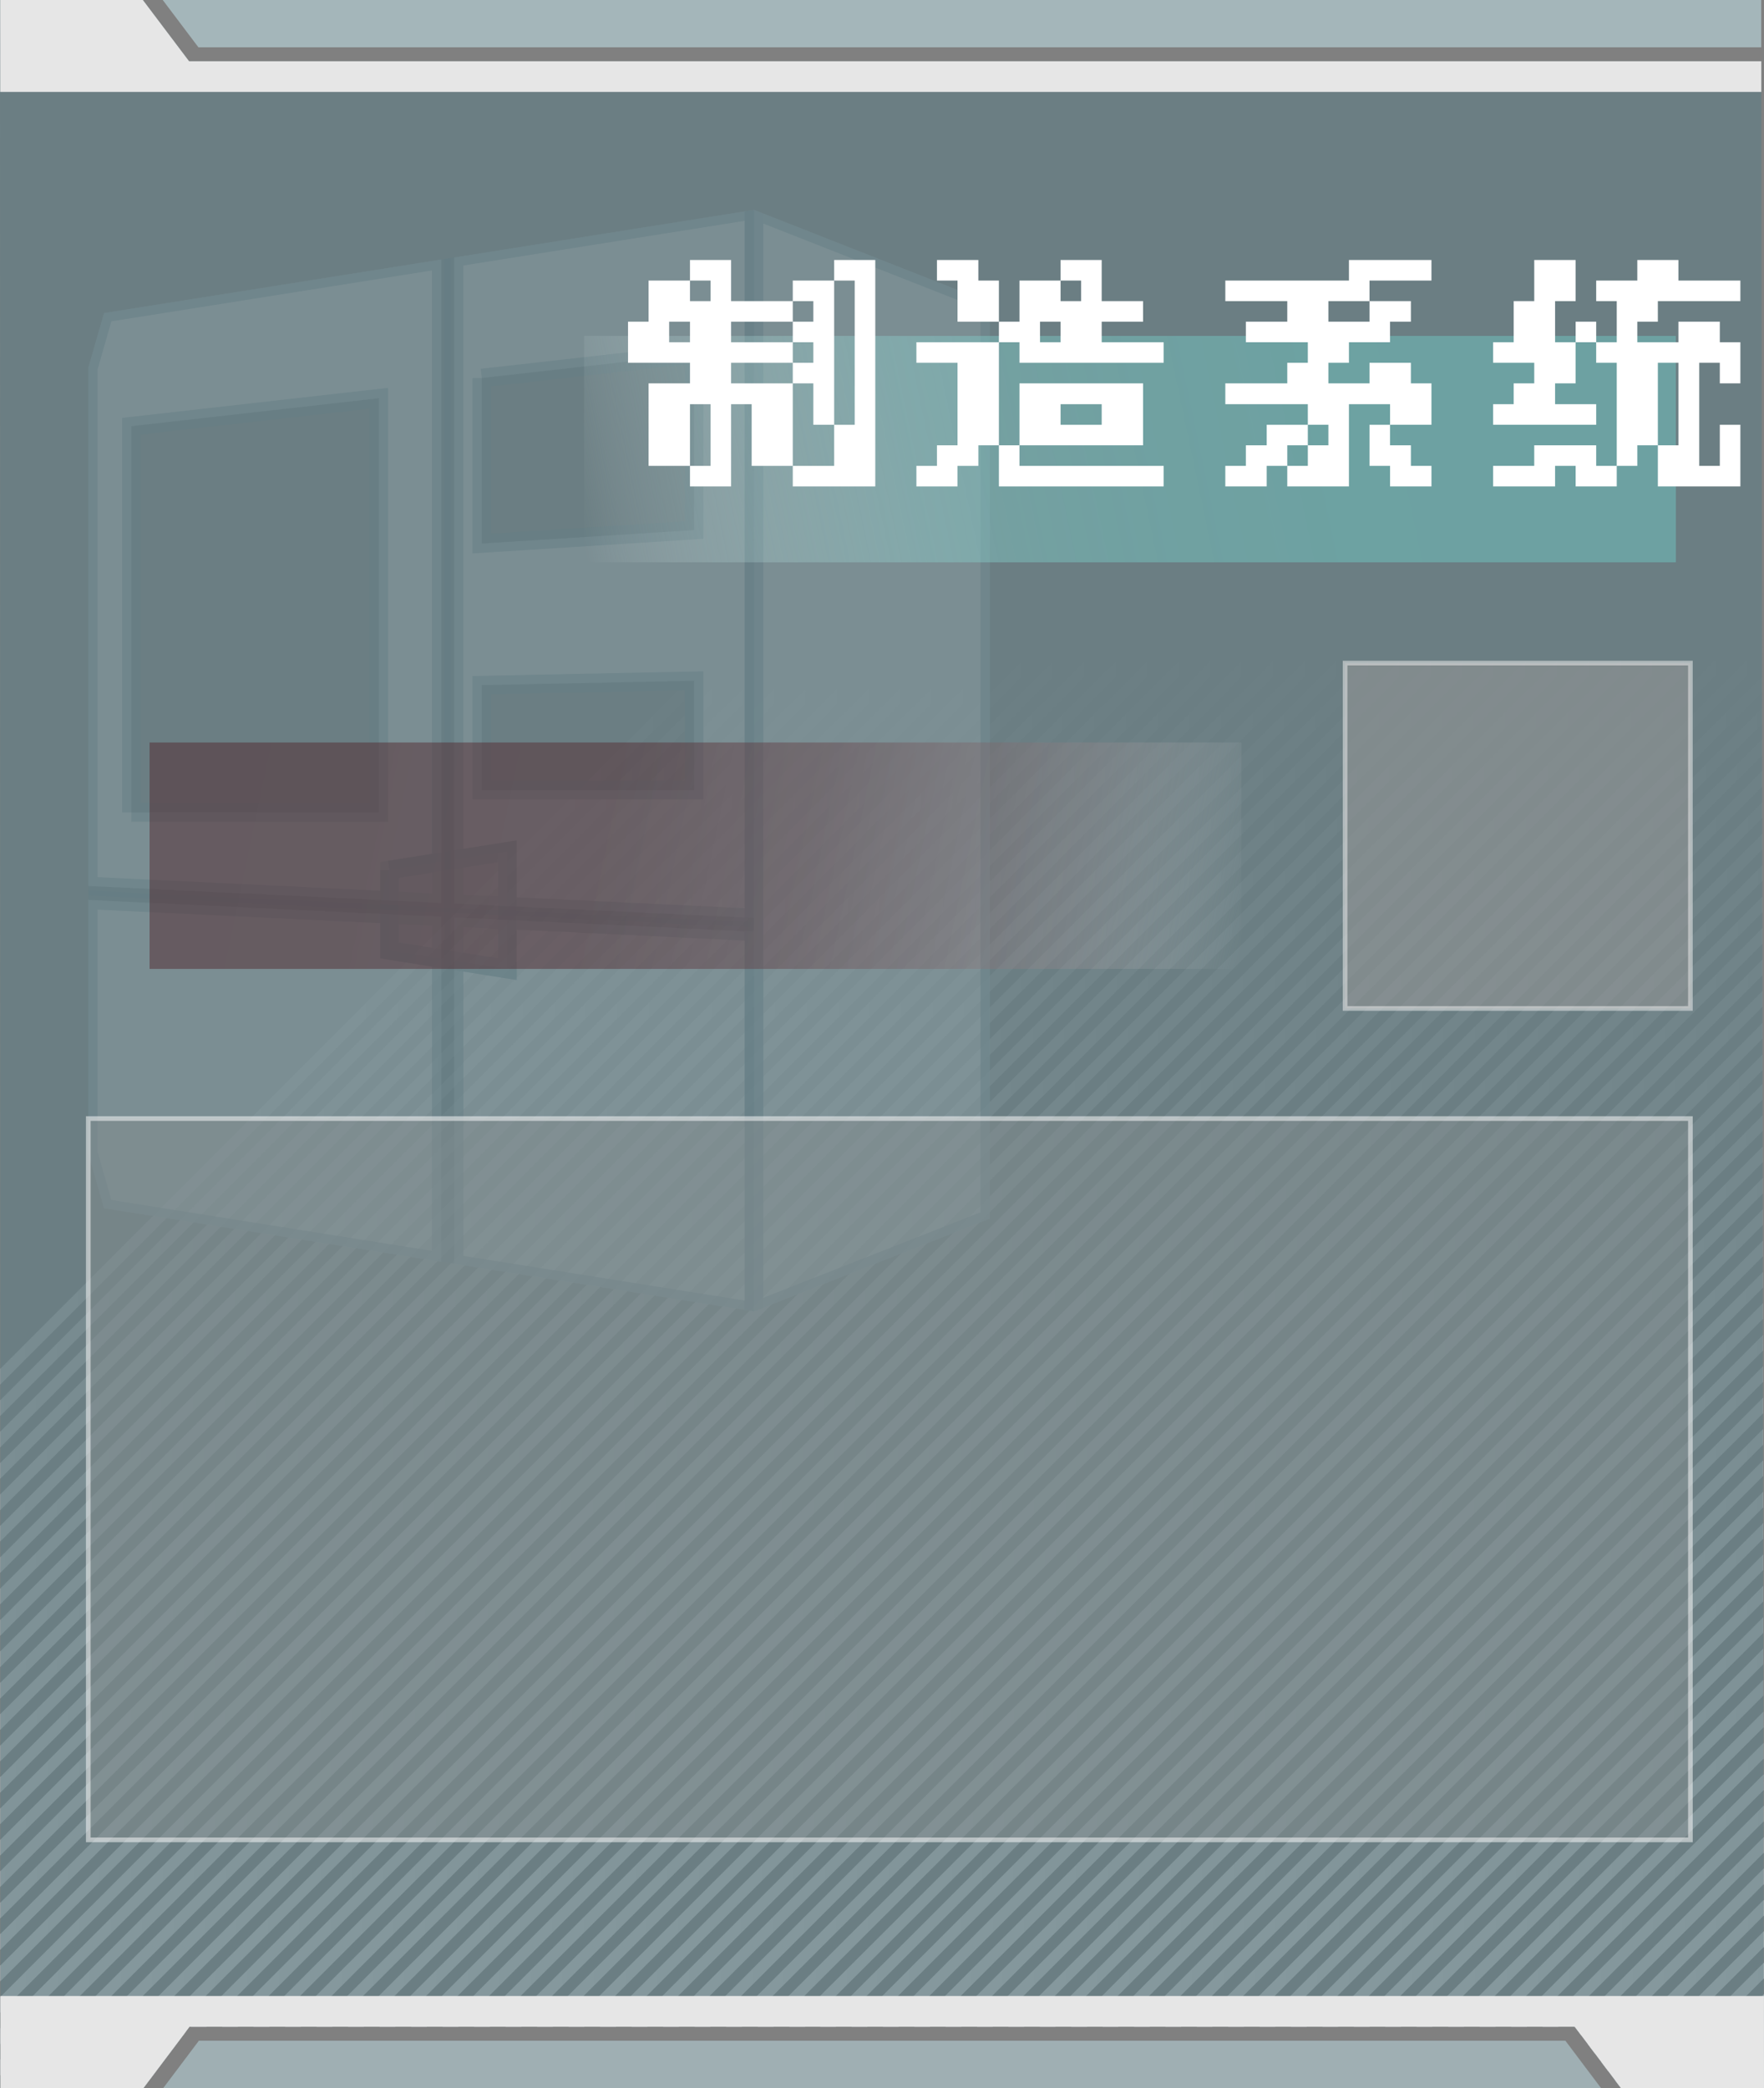 <?xml version="1.0" encoding="UTF-8"?>
<svg id="_图层_2" data-name="图层 2" xmlns="http://www.w3.org/2000/svg" xmlns:xlink="http://www.w3.org/1999/xlink" viewBox="0 0 379.27 448.96">
  <rect x="0" y="0" width="379.27" height="448.96" fill="#808080" stroke="none"/>
  <defs>
    <style>
      .cls-1 {
        fill: url(#_未命名的渐变_15-77);
      }

      .cls-2 {
        fill: url(#_未命名的渐变_15-83);
      }

      .cls-3 {
        fill: url(#_未命名的渐变_15-40);
      }

      .cls-4 {
        fill: url(#_未命名的渐变_15-6);
      }

      .cls-5 {
        fill: url(#_未命名的渐变_15-85);
      }

      .cls-6 {
        fill: url(#_未命名的渐变_15-73);
      }

      .cls-7 {
        fill: url(#_未命名的渐变_15-84);
      }

      .cls-8 {
        fill: url(#_未命名的渐变_15-11);
      }

      .cls-9, .cls-10, .cls-11 {
        fill: #fff;
      }

      .cls-12 {
        fill: url(#_未命名的渐变_15-52);
      }

      .cls-13 {
        fill: url(#_未命名的渐变_15-60);
      }

      .cls-14 {
        fill: url(#_未命名的渐变_15-22);
      }

      .cls-15 {
        fill: url(#_未命名的渐变_15-44);
      }

      .cls-16 {
        fill: url(#_未命名的渐变_15-33);
      }

      .cls-17 {
        fill: url(#_未命名的渐变_15-79);
      }

      .cls-18 {
        fill: url(#_未命名的渐变_15-37);
      }

      .cls-19 {
        fill: url(#_未命名的渐变_15-51);
      }

      .cls-20 {
        opacity: .88;
      }

      .cls-20, .cls-21 {
        fill: #a4b6ba;
      }

      .cls-22 {
        fill: url(#_未命名的渐变_15-57);
      }

      .cls-23 {
        fill: url(#_未命名的渐变_15-45);
      }

      .cls-24 {
        fill: url(#_未命名的渐变_15-23);
      }

      .cls-25 {
        fill: url(#_未命名的渐变_15-74);
      }

      .cls-26 {
        fill: url(#_未命名的渐变_15-21);
      }

      .cls-27 {
        fill: url(#_未命名的渐变_15-35);
      }

      .cls-28 {
        fill: url(#_未命名的渐变_15-72);
      }

      .cls-29 {
        fill: url(#_未命名的渐变_15-55);
      }

      .cls-30 {
        fill: url(#_未命名的渐变_15-17);
      }

      .cls-31 {
        fill: url(#_未命名的渐变_15-46);
      }

      .cls-32 {
        fill: url(#_未命名的渐变_15-26);
      }

      .cls-33 {
        fill: #999;
        stroke: #f2f2f2;
      }

      .cls-33, .cls-34, .cls-35, .cls-10, .cls-36 {
        opacity: .5;
      }

      .cls-33, .cls-35, .cls-10, .cls-11 {
        stroke-miterlimit: 10;
      }

      .cls-37 {
        fill: url(#_未命名的渐变_15-25);
      }

      .cls-38 {
        fill: url(#_未命名的渐变_15-70);
      }

      .cls-39 {
        fill: url(#_未命名的渐变_15-71);
      }

      .cls-40 {
        fill: url(#_未命名的渐变_15-66);
      }

      .cls-41 {
        fill: url(#_未命名的渐变_15-48);
      }

      .cls-42 {
        fill: url(#_未命名的渐变_15-43);
      }

      .cls-43 {
        fill: url(#_未命名的渐变_15-28);
      }

      .cls-44 {
        fill: url(#_未命名的渐变_15-61);
      }

      .cls-45 {
        fill: url(#_未命名的渐变_15-65);
      }

      .cls-46 {
        fill: url(#_未命名的渐变_15-76);
      }

      .cls-47 {
        fill: url(#_未命名的渐变_15-30);
      }

      .cls-34 {
        fill: url(#_未命名的渐变_6);
      }

      .cls-48 {
        fill: url(#_未命名的渐变_15-24);
      }

      .cls-49 {
        fill: url(#_未命名的渐变_15-4);
      }

      .cls-50 {
        fill: url(#_未命名的渐变_15-63);
      }

      .cls-51 {
        clip-path: url(#clippath-1);
      }

      .cls-52 {
        fill: #e6e6e6;
      }

      .cls-53 {
        fill: url(#_未命名的渐变_15-80);
      }

      .cls-35 {
        fill: #828c8f;
        stroke: #fff;
      }

      .cls-54 {
        fill: url(#_未命名的渐变_15-42);
      }

      .cls-55 {
        fill: url(#_未命名的渐变_15);
      }

      .cls-56 {
        fill: url(#_未命名的渐变_15-31);
      }

      .cls-57 {
        fill: url(#_未命名的渐变_15-34);
      }

      .cls-58 {
        fill: url(#_未命名的渐变_15-81);
      }

      .cls-59 {
        fill: url(#_未命名的渐变_15-47);
      }

      .cls-60 {
        fill: url(#_未命名的渐变_15-75);
      }

      .cls-61 {
        fill: url(#_未命名的渐变_15-68);
      }

      .cls-62 {
        fill: url(#_未命名的渐变_15-2);
      }

      .cls-10, .cls-11 {
        stroke: #647d84;
        stroke-width: 4px;
      }

      .cls-63 {
        fill: url(#_未命名的渐变_15-78);
      }

      .cls-64 {
        fill: url(#_未命名的渐变_15-82);
      }

      .cls-65 {
        fill: #647d84;
        opacity: .75;
      }

      .cls-66 {
        fill: url(#_未命名的渐变_15-32);
      }

      .cls-67 {
        fill: url(#_未命名的渐变_15-54);
      }

      .cls-68 {
        fill: url(#_未命名的渐变_15-14);
      }

      .cls-69 {
        fill: url(#_未命名的渐变_15-13);
      }

      .cls-70 {
        fill: url(#_未命名的渐变_15-20);
      }

      .cls-71 {
        fill: url(#_未命名的渐变_15-67);
      }

      .cls-72 {
        fill: url(#_未命名的渐变_15-86);
      }

      .cls-73 {
        fill: url(#_未命名的渐变_15-69);
      }

      .cls-74 {
        clip-path: url(#clippath);
      }

      .cls-75 {
        fill: url(#_未命名的渐变_15-27);
      }

      .cls-76 {
        fill: url(#_未命名的渐变_15-7);
      }

      .cls-77 {
        fill: none;
      }

      .cls-78 {
        fill: url(#_未命名的渐变_15-15);
      }

      .cls-79 {
        fill: url(#_未命名的渐变_15-9);
      }

      .cls-80 {
        fill: url(#_未命名的渐变_15-62);
      }

      .cls-81 {
        fill: url(#_未命名的渐变_15-49);
      }

      .cls-82 {
        fill: url(#_未命名的渐变_15-41);
      }

      .cls-83 {
        fill: url(#_未命名的渐变_15-10);
      }

      .cls-84 {
        fill: url(#_未命名的渐变_15-56);
      }

      .cls-85 {
        fill: url(#_未命名的渐变_15-50);
      }

      .cls-86 {
        fill: url(#_未命名的渐变_15-5);
      }

      .cls-87 {
        fill: url(#_未命名的渐变_15-3);
      }

      .cls-88 {
        fill: url(#_未命名的渐变_15-19);
      }

      .cls-89 {
        fill: url(#_未命名的渐变_15-38);
      }

      .cls-90 {
        fill: url(#_未命名的渐变_15-39);
      }

      .cls-91 {
        fill: url(#_未命名的渐变_15-59);
      }

      .cls-11 {
        opacity: .3;
      }

      .cls-92 {
        fill: url(#_未命名的渐变_15-64);
      }

      .cls-93 {
        fill: url(#_未命名的渐变_15-58);
      }

      .cls-36 {
        fill: url(#_未命名的渐变_3);
      }

      .cls-94 {
        fill: url(#_未命名的渐变_15-18);
      }

      .cls-95 {
        fill: url(#_未命名的渐变_15-36);
      }

      .cls-96 {
        fill: url(#_未命名的渐变_15-8);
      }

      .cls-97 {
        fill: url(#_未命名的渐变_15-12);
      }

      .cls-98 {
        fill: url(#_未命名的渐变_15-16);
      }

      .cls-99 {
        fill: url(#_未命名的渐变_15-29);
      }

      .cls-100 {
        fill: url(#_未命名的渐变_15-53);
      }
    </style>
    <clipPath id="clippath">
      <polygon class="cls-77" points=".09 448.95 0 0 378.67 0 379.24 448.95 348.54 448.96 338.57 435.74 40.76 435.74 30.81 448.96 .09 448.95"/>
    </clipPath>
    <linearGradient id="_未命名的渐变_15" data-name="未命名的渐变 15" x1="-163.51" y1="505.95" x2="195.43" y2="505.95" gradientTransform="translate(635.74 -50.12) rotate(44.97) skewX(-.1)" gradientUnits="userSpaceOnUse">
      <stop offset="0" stop-color="#fff"/>
      <stop offset="1" stop-color="#fff" stop-opacity="0"/>
    </linearGradient>
    <linearGradient id="_未命名的渐变_15-2" data-name="未命名的渐变 15" x1="-170.31" y1="505.96" x2="188.62" y2="505.96" gradientTransform="translate(633.77 -45.31) rotate(44.97) skewX(-.1)" xlink:href="#_未命名的渐变_15"/>
    <linearGradient id="_未命名的渐变_15-3" data-name="未命名的渐变 15" x1="-177.09" y1="505.98" x2="181.81" y2="505.98" gradientTransform="translate(631.79 -40.49) rotate(44.98) skewX(-.1)" xlink:href="#_未命名的渐变_15"/>
    <linearGradient id="_未命名的渐变_15-4" data-name="未命名的渐变 15" x1="-183.88" y1="505.99" x2="175" y2="505.99" gradientTransform="translate(629.82 -35.68) rotate(44.98) skewX(-.1)" xlink:href="#_未命名的渐变_15"/>
    <linearGradient id="_未命名的渐变_15-5" data-name="未命名的渐变 15" x1="-190.67" y1="506.01" x2="168.19" y2="506.01" gradientTransform="translate(627.85 -30.86) rotate(44.98) skewX(-.1)" xlink:href="#_未命名的渐变_15"/>
    <linearGradient id="_未命名的渐变_15-6" data-name="未命名的渐变 15" x1="-197.46" y1="506.02" x2="161.38" y2="506.02" gradientTransform="translate(625.87 -26.05) rotate(44.98) skewX(-.1)" xlink:href="#_未命名的渐变_15"/>
    <linearGradient id="_未命名的渐变_15-7" data-name="未命名的渐变 15" x1="-204.24" y1="506.04" x2="154.58" y2="506.04" gradientTransform="translate(623.9 -21.23) rotate(44.98) skewX(-.1)" xlink:href="#_未命名的渐变_15"/>
    <linearGradient id="_未命名的渐变_15-8" data-name="未命名的渐变 15" x1="-211.03" y1="506.05" x2="147.77" y2="506.05" gradientTransform="translate(621.93 -16.42) rotate(44.98) skewX(-.1)" xlink:href="#_未命名的渐变_15"/>
    <linearGradient id="_未命名的渐变_15-9" data-name="未命名的渐变 15" x1="-217.81" y1="506.07" x2="140.97" y2="506.07" gradientTransform="translate(619.95 -11.61) rotate(44.98) skewX(-.1)" xlink:href="#_未命名的渐变_15"/>
    <linearGradient id="_未命名的渐变_15-10" data-name="未命名的渐变 15" x1="-224.6" y1="506.08" x2="134.16" y2="506.08" gradientTransform="translate(617.98 -6.79) rotate(44.98) skewX(-.1)" xlink:href="#_未命名的渐变_15"/>
    <linearGradient id="_未命名的渐变_15-11" data-name="未命名的渐变 15" x1="-231.38" y1="506.1" x2="127.36" y2="506.1" gradientTransform="translate(616.01 -1.98) rotate(44.98) skewX(-.1)" xlink:href="#_未命名的渐变_15"/>
    <linearGradient id="_未命名的渐变_15-12" data-name="未命名的渐变 15" x1="-238.16" y1="506.11" x2="120.56" y2="506.11" gradientTransform="translate(614.04 2.83) rotate(44.98) skewX(-.1)" xlink:href="#_未命名的渐变_15"/>
    <linearGradient id="_未命名的渐变_15-13" data-name="未命名的渐变 15" x1="-244.94" y1="506.13" x2="113.76" y2="506.13" gradientTransform="translate(612.06 7.64) rotate(44.98) skewX(-.1)" xlink:href="#_未命名的渐变_15"/>
    <linearGradient id="_未命名的渐变_15-14" data-name="未命名的渐变 15" x1="-251.72" y1="506.15" x2="106.95" y2="506.15" gradientTransform="translate(610.09 12.45) rotate(44.98) skewX(-.1)" xlink:href="#_未命名的渐变_15"/>
    <linearGradient id="_未命名的渐变_15-15" data-name="未命名的渐变 15" x1="-258.5" y1="506.16" x2="100.16" y2="506.16" gradientTransform="translate(608.12 17.26) rotate(44.99) skewX(-.1)" xlink:href="#_未命名的渐变_15"/>
    <linearGradient id="_未命名的渐变_15-16" data-name="未命名的渐变 15" x1="-265.27" y1="506.18" x2="93.36" y2="506.18" gradientTransform="translate(606.15 22.07) rotate(44.99) skewX(-.1)" xlink:href="#_未命名的渐变_15"/>
    <linearGradient id="_未命名的渐变_15-17" data-name="未命名的渐变 15" x1="-272.05" y1="506.19" x2="86.56" y2="506.19" gradientTransform="translate(604.18 26.88) rotate(44.99) skewX(-.1)" xlink:href="#_未命名的渐变_15"/>
    <linearGradient id="_未命名的渐变_15-18" data-name="未命名的渐变 15" x1="-278.83" y1="506.21" x2="79.76" y2="506.21" gradientTransform="translate(602.21 31.69) rotate(44.99) skewX(-.1)" xlink:href="#_未命名的渐变_15"/>
    <linearGradient id="_未命名的渐变_15-19" data-name="未命名的渐变 15" x1="-285.6" y1="506.22" x2="72.97" y2="506.22" gradientTransform="translate(600.23 36.49) rotate(44.99) skewX(-.1)" xlink:href="#_未命名的渐变_15"/>
    <linearGradient id="_未命名的渐变_15-20" data-name="未命名的渐变 15" x1="-292.38" y1="506.24" x2="66.17" y2="506.24" gradientTransform="translate(598.26 41.3) rotate(44.99) skewX(-.1)" xlink:href="#_未命名的渐变_15"/>
    <linearGradient id="_未命名的渐变_15-21" data-name="未命名的渐变 15" x1="-299.15" y1="506.25" x2="59.38" y2="506.25" gradientTransform="translate(596.29 46.11) rotate(44.99) skewX(-.1)" xlink:href="#_未命名的渐变_15"/>
    <linearGradient id="_未命名的渐变_15-22" data-name="未命名的渐变 15" x1="-305.92" y1="506.27" x2="52.58" y2="506.27" gradientTransform="translate(594.32 50.91) rotate(44.99) skewX(-.1)" xlink:href="#_未命名的渐变_15"/>
    <linearGradient id="_未命名的渐变_15-23" data-name="未命名的渐变 15" x1="-312.69" y1="506.28" x2="45.79" y2="506.28" gradientTransform="translate(592.35 55.72) rotate(44.99) skewX(-.1)" xlink:href="#_未命名的渐变_15"/>
    <linearGradient id="_未命名的渐变_15-24" data-name="未命名的渐变 15" x1="-319.46" y1="506.3" x2="39" y2="506.3" gradientTransform="translate(590.38 60.53) rotate(44.99) skewX(-.1)" xlink:href="#_未命名的渐变_15"/>
    <linearGradient id="_未命名的渐变_15-25" data-name="未命名的渐变 15" x1="-326.23" y1="506.31" x2="32.21" y2="506.31" gradientTransform="translate(588.41 65.33) rotate(44.99) skewX(-.1)" xlink:href="#_未命名的渐变_15"/>
    <linearGradient id="_未命名的渐变_15-26" data-name="未命名的渐变 15" x1="-333" y1="506.33" x2="25.42" y2="506.33" gradientTransform="translate(586.44 70.13) rotate(44.99) skewX(-.1)" xlink:href="#_未命名的渐变_15"/>
    <linearGradient id="_未命名的渐变_15-27" data-name="未命名的渐变 15" x1="-339.77" y1="506.34" x2="18.63" y2="506.34" gradientTransform="translate(584.47 74.94) rotate(45) skewX(-.1)" xlink:href="#_未命名的渐变_15"/>
    <linearGradient id="_未命名的渐变_15-28" data-name="未命名的渐变 15" x1="-346.53" y1="506.36" x2="11.84" y2="506.36" gradientTransform="translate(582.5 79.74) rotate(45) skewX(-.1)" xlink:href="#_未命名的渐变_15"/>
    <linearGradient id="_未命名的渐变_15-29" data-name="未命名的渐变 15" x1="-353.3" y1="506.37" x2="5.06" y2="506.37" gradientTransform="translate(580.53 84.54) rotate(45) skewX(-.1)" xlink:href="#_未命名的渐变_15"/>
    <linearGradient id="_未命名的渐变_15-30" data-name="未命名的渐变 15" x1="-360.06" y1="506.39" x2="-1.73" y2="506.39" gradientTransform="translate(578.56 89.35) rotate(45) skewX(-.1)" xlink:href="#_未命名的渐变_15"/>
    <linearGradient id="_未命名的渐变_15-31" data-name="未命名的渐变 15" x1="-366.83" y1="506.4" x2="-8.51" y2="506.4" gradientTransform="translate(576.59 94.15) rotate(45) skewX(-.1)" xlink:href="#_未命名的渐变_15"/>
    <linearGradient id="_未命名的渐变_15-32" data-name="未命名的渐变 15" x1="-373.59" y1="506.42" x2="-15.3" y2="506.42" gradientTransform="translate(574.62 98.95) rotate(45) skewX(-.1)" xlink:href="#_未命名的渐变_15"/>
    <linearGradient id="_未命名的渐变_15-33" data-name="未命名的渐变 15" x1="-380.35" y1="506.44" x2="-22.08" y2="506.44" gradientTransform="translate(572.65 103.75) rotate(45) skewX(-.1)" xlink:href="#_未命名的渐变_15"/>
    <linearGradient id="_未命名的渐变_15-34" data-name="未命名的渐变 15" x1="-387.11" y1="506.45" x2="-28.86" y2="506.45" gradientTransform="translate(570.68 108.55) rotate(45) skewX(-.1)" xlink:href="#_未命名的渐变_15"/>
    <linearGradient id="_未命名的渐变_15-35" data-name="未命名的渐变 15" x1="-393.87" y1="506.47" x2="-35.64" y2="506.47" gradientTransform="translate(568.71 113.35) rotate(45) skewX(-.1)" xlink:href="#_未命名的渐变_15"/>
    <linearGradient id="_未命名的渐变_15-36" data-name="未命名的渐变 15" x1="-400.63" y1="506.48" x2="-42.42" y2="506.48" gradientTransform="translate(566.74 118.15) rotate(45) skewX(-.1)" xlink:href="#_未命名的渐变_15"/>
    <linearGradient id="_未命名的渐变_15-37" data-name="未命名的渐变 15" x1="-407.39" y1="506.5" x2="-49.2" y2="506.5" gradientTransform="translate(564.77 122.95) rotate(45) skewX(-.1)" xlink:href="#_未命名的渐变_15"/>
    <linearGradient id="_未命名的渐变_15-38" data-name="未命名的渐变 15" x1="-414.15" y1="506.51" x2="-55.98" y2="506.51" gradientTransform="translate(562.8 127.75) rotate(45) skewX(-.1)" xlink:href="#_未命名的渐变_15"/>
    <linearGradient id="_未命名的渐变_15-39" data-name="未命名的渐变 15" x1="-420.91" y1="506.53" x2="-62.76" y2="506.53" gradientTransform="translate(560.83 132.54) rotate(45.01) skewX(-.1)" xlink:href="#_未命名的渐变_15"/>
    <linearGradient id="_未命名的渐变_15-40" data-name="未命名的渐变 15" x1="-427.66" y1="506.54" x2="-69.54" y2="506.54" gradientTransform="translate(274.15 -187.34) skewX(-.1)" xlink:href="#_未命名的渐变_15"/>
    <linearGradient id="_未命名的渐变_15-41" data-name="未命名的渐变 15" x1="-434.42" y1="506.56" x2="-76.31" y2="506.56" gradientTransform="translate(274.15 -187.34) skewX(-.1)" xlink:href="#_未命名的渐变_15"/>
    <linearGradient id="_未命名的渐变_15-42" data-name="未命名的渐变 15" x1="-441.17" y1="506.57" x2="-83.09" y2="506.57" gradientTransform="translate(274.15 -187.34) skewX(-.1)" xlink:href="#_未命名的渐变_15"/>
    <linearGradient id="_未命名的渐变_15-43" data-name="未命名的渐变 15" x1="-447.92" y1="506.59" x2="-89.86" y2="506.59" gradientTransform="translate(274.15 -187.34) skewX(-.1)" xlink:href="#_未命名的渐变_15"/>
    <linearGradient id="_未命名的渐变_15-44" data-name="未命名的渐变 15" x1="-454.68" y1="506.6" x2="-96.63" y2="506.6" gradientTransform="translate(274.15 -187.34) skewX(-.1)" xlink:href="#_未命名的渐变_15"/>
    <linearGradient id="_未命名的渐变_15-45" data-name="未命名的渐变 15" x1="-461.43" y1="506.62" x2="-103.41" y2="506.62" gradientTransform="translate(274.15 -187.34) skewX(-.1)" xlink:href="#_未命名的渐变_15"/>
    <linearGradient id="_未命名的渐变_15-46" data-name="未命名的渐变 15" x1="-468.18" y1="506.63" x2="-110.18" y2="506.63" gradientTransform="translate(274.15 -187.34) skewX(-.1)" xlink:href="#_未命名的渐变_15"/>
    <linearGradient id="_未命名的渐变_15-47" data-name="未命名的渐变 15" x1="-474.93" y1="506.65" x2="-116.95" y2="506.65" gradientTransform="translate(274.15 -187.34) skewX(-.1)" xlink:href="#_未命名的渐变_15"/>
    <linearGradient id="_未命名的渐变_15-48" data-name="未命名的渐变 15" x1="100.39" y1="505.57" x2="459.19" y2="505.57" gradientTransform="translate(712.72 -236.68) rotate(44.98) skewX(-.1)" xlink:href="#_未命名的渐变_15"/>
    <linearGradient id="_未命名的渐变_15-49" data-name="未命名的渐变 15" x1="93.6" y1="505.59" x2="452.38" y2="505.59" gradientTransform="translate(710.75 -231.87) rotate(44.98) skewX(-.1)" xlink:href="#_未命名的渐变_15"/>
    <linearGradient id="_未命名的渐变_15-50" data-name="未命名的渐变 15" x1="86.82" y1="505.6" x2="445.58" y2="505.6" gradientTransform="translate(708.78 -227.07) rotate(44.98) skewX(-.1)" xlink:href="#_未命名的渐变_15"/>
    <linearGradient id="_未命名的渐变_15-51" data-name="未命名的渐变 15" x1="80.04" y1="505.62" x2="438.77" y2="505.62" gradientTransform="translate(706.81 -222.26) rotate(44.98) skewX(-.1)" xlink:href="#_未命名的渐变_15"/>
    <linearGradient id="_未命名的渐变_15-52" data-name="未命名的渐变 15" x1="73.26" y1="505.64" x2="431.97" y2="505.64" gradientTransform="translate(704.84 -217.45) rotate(44.98) skewX(-.1)" xlink:href="#_未命名的渐变_15"/>
    <linearGradient id="_未命名的渐变_15-53" data-name="未命名的渐变 15" x1="66.48" y1="505.65" x2="425.17" y2="505.65" gradientTransform="translate(702.88 -212.64) rotate(44.98) skewX(-.1)" xlink:href="#_未命名的渐变_15"/>
    <linearGradient id="_未命名的渐变_15-54" data-name="未命名的渐变 15" x1="59.7" y1="505.67" x2="418.37" y2="505.67" gradientTransform="translate(700.91 -207.83) rotate(44.98) skewX(-.1)" xlink:href="#_未命名的渐变_15"/>
    <linearGradient id="_未命名的渐变_15-55" data-name="未命名的渐变 15" x1="52.92" y1="505.68" x2="411.57" y2="505.68" gradientTransform="translate(698.94 -203.03) rotate(44.99) skewX(-.1)" xlink:href="#_未命名的渐变_15"/>
    <linearGradient id="_未命名的渐变_15-56" data-name="未命名的渐变 15" x1="46.14" y1="505.7" x2="404.77" y2="505.7" gradientTransform="translate(696.97 -198.22) rotate(44.99) skewX(-.1)" xlink:href="#_未命名的渐变_15"/>
    <linearGradient id="_未命名的渐变_15-57" data-name="未命名的渐变 15" x1="39.36" y1="505.71" x2="397.97" y2="505.71" gradientTransform="translate(695 -193.42) rotate(44.99) skewX(-.1)" xlink:href="#_未命名的渐变_15"/>
    <linearGradient id="_未命名的渐变_15-58" data-name="未命名的渐变 15" x1="32.59" y1="505.73" x2="391.18" y2="505.73" gradientTransform="translate(693.03 -188.61) rotate(44.99) skewX(-.1)" xlink:href="#_未命名的渐变_15"/>
    <linearGradient id="_未命名的渐变_15-59" data-name="未命名的渐变 15" x1="25.81" y1="505.74" x2="384.38" y2="505.74" gradientTransform="translate(691.06 -183.81) rotate(44.99) skewX(-.1)" xlink:href="#_未命名的渐变_15"/>
    <linearGradient id="_未命名的渐变_15-60" data-name="未命名的渐变 15" x1="19.04" y1="505.76" x2="377.59" y2="505.76" gradientTransform="translate(689.1 -179) rotate(44.99) skewX(-.1)" xlink:href="#_未命名的渐变_15"/>
    <linearGradient id="_未命名的渐变_15-61" data-name="未命名的渐变 15" x1="12.27" y1="505.77" x2="370.79" y2="505.77" gradientTransform="translate(687.13 -174.2) rotate(44.99) skewX(-.1)" xlink:href="#_未命名的渐变_15"/>
    <linearGradient id="_未命名的渐变_15-62" data-name="未命名的渐变 15" x1="5.49" y1="505.79" x2="364" y2="505.79" gradientTransform="translate(685.16 -169.4) rotate(44.99) skewX(-.1)" xlink:href="#_未命名的渐变_15"/>
    <linearGradient id="_未命名的渐变_15-63" data-name="未命名的渐变 15" x1="-1.28" y1="505.8" x2="357.21" y2="505.8" gradientTransform="translate(683.19 -164.59) rotate(44.99) skewX(-.1)" xlink:href="#_未命名的渐变_15"/>
    <linearGradient id="_未命名的渐变_15-64" data-name="未命名的渐变 15" x1="-8.05" y1="505.82" x2="350.41" y2="505.82" gradientTransform="translate(681.22 -159.79) rotate(44.99) skewX(-.1)" xlink:href="#_未命名的渐变_15"/>
    <linearGradient id="_未命名的渐变_15-65" data-name="未命名的渐变 15" x1="-14.82" y1="505.83" x2="343.62" y2="505.83" gradientTransform="translate(679.26 -154.99) rotate(44.99) skewX(-.1)" xlink:href="#_未命名的渐变_15"/>
    <linearGradient id="_未命名的渐变_15-66" data-name="未命名的渐变 15" x1="-21.58" y1="505.85" x2="336.83" y2="505.85" gradientTransform="translate(677.29 -150.19) rotate(44.99) skewX(-.1)" xlink:href="#_未命名的渐变_15"/>
    <linearGradient id="_未命名的渐变_15-67" data-name="未命名的渐变 15" x1="-28.35" y1="505.86" x2="330.05" y2="505.86" gradientTransform="translate(675.32 -145.39) rotate(45) skewX(-.1)" xlink:href="#_未命名的渐变_15"/>
    <linearGradient id="_未命名的渐变_15-68" data-name="未命名的渐变 15" x1="-35.12" y1="505.88" x2="323.26" y2="505.88" gradientTransform="translate(673.35 -140.59) rotate(45) skewX(-.1)" xlink:href="#_未命名的渐变_15"/>
    <linearGradient id="_未命名的渐变_15-69" data-name="未命名的渐变 15" x1="-41.88" y1="505.9" x2="316.47" y2="505.9" gradientTransform="translate(671.39 -135.79) rotate(45) skewX(-.1)" xlink:href="#_未命名的渐变_15"/>
    <linearGradient id="_未命名的渐变_15-70" data-name="未命名的渐变 15" x1="-48.65" y1="505.91" x2="309.69" y2="505.91" gradientTransform="translate(669.42 -130.99) rotate(45) skewX(-.1)" xlink:href="#_未命名的渐变_15"/>
    <linearGradient id="_未命名的渐变_15-71" data-name="未命名的渐变 15" x1="-55.41" y1="505.93" x2="302.9" y2="505.93" gradientTransform="translate(667.45 -126.19) rotate(45) skewX(-.1)" xlink:href="#_未命名的渐变_15"/>
    <linearGradient id="_未命名的渐变_15-72" data-name="未命名的渐变 15" x1="-62.18" y1="505.94" x2="296.12" y2="505.94" gradientTransform="translate(665.49 -121.39) rotate(45) skewX(-.1)" xlink:href="#_未命名的渐变_15"/>
    <linearGradient id="_未命名的渐变_15-73" data-name="未命名的渐变 15" x1="-68.94" y1="505.96" x2="289.33" y2="505.96" gradientTransform="translate(663.52 -116.6) rotate(45) skewX(-.1)" xlink:href="#_未命名的渐变_15"/>
    <linearGradient id="_未命名的渐变_15-74" data-name="未命名的渐变 15" x1="-75.7" y1="505.97" x2="282.55" y2="505.97" gradientTransform="translate(661.55 -111.8) rotate(45) skewX(-.1)" xlink:href="#_未命名的渐变_15"/>
    <linearGradient id="_未命名的渐变_15-75" data-name="未命名的渐变 15" x1="-82.46" y1="505.99" x2="275.77" y2="505.99" gradientTransform="translate(659.59 -107) rotate(45) skewX(-.1)" xlink:href="#_未命名的渐变_15"/>
    <linearGradient id="_未命名的渐变_15-76" data-name="未命名的渐变 15" x1="-89.22" y1="506" x2="268.99" y2="506" gradientTransform="translate(657.62 -102.21) rotate(45) skewX(-.1)" xlink:href="#_未命名的渐变_15"/>
    <linearGradient id="_未命名的渐变_15-77" data-name="未命名的渐变 15" x1="-95.98" y1="506.02" x2="262.21" y2="506.02" gradientTransform="translate(655.66 -97.41) rotate(45) skewX(-.1)" xlink:href="#_未命名的渐变_15"/>
    <linearGradient id="_未命名的渐变_15-78" data-name="未命名的渐变 15" x1="-102.73" y1="506.03" x2="255.43" y2="506.03" gradientTransform="translate(653.69 -92.62) rotate(45) skewX(-.1)" xlink:href="#_未命名的渐变_15"/>
    <linearGradient id="_未命名的渐变_15-79" data-name="未命名的渐变 15" x1="-109.49" y1="506.05" x2="248.65" y2="506.05" gradientTransform="translate(651.72 -87.82) rotate(45.01) skewX(-.1)" xlink:href="#_未命名的渐变_15"/>
    <linearGradient id="_未命名的渐变_15-80" data-name="未命名的渐变 15" x1="-116.25" y1="506.06" x2="241.88" y2="506.06" gradientTransform="translate(274.15 -187.34) skewX(-.1)" xlink:href="#_未命名的渐变_15"/>
    <linearGradient id="_未命名的渐变_15-81" data-name="未命名的渐变 15" x1="-123" y1="506.08" x2="235.1" y2="506.08" gradientTransform="translate(274.15 -187.34) skewX(-.1)" xlink:href="#_未命名的渐变_15"/>
    <linearGradient id="_未命名的渐变_15-82" data-name="未命名的渐变 15" x1="-129.76" y1="506.09" x2="228.33" y2="506.09" gradientTransform="translate(274.15 -187.34) skewX(-.1)" xlink:href="#_未命名的渐变_15"/>
    <linearGradient id="_未命名的渐变_15-83" data-name="未命名的渐变 15" x1="-136.51" y1="506.11" x2="221.55" y2="506.11" gradientTransform="translate(274.15 -187.34) skewX(-.1)" xlink:href="#_未命名的渐变_15"/>
    <linearGradient id="_未命名的渐变_15-84" data-name="未命名的渐变 15" x1="-143.26" y1="506.12" x2="214.78" y2="506.12" gradientTransform="translate(274.15 -187.34) skewX(-.1)" xlink:href="#_未命名的渐变_15"/>
    <linearGradient id="_未命名的渐变_15-85" data-name="未命名的渐变 15" x1="-150.01" y1="506.14" x2="208.01" y2="506.14" gradientTransform="translate(274.15 -187.34) skewX(-.1)" xlink:href="#_未命名的渐变_15"/>
    <linearGradient id="_未命名的渐变_15-86" data-name="未命名的渐变 15" x1="-156.76" y1="506.15" x2="201.24" y2="506.15" gradientTransform="translate(274.15 -187.34) skewX(-.1)" xlink:href="#_未命名的渐变_15"/>
    <clipPath id="clippath-1">
      <polygon class="cls-77" points="162.12 45.13 22.37 67.31 18.98 79.13 18.98 247.94 22.37 259.76 162.12 281.95 212.82 262 212.82 65.07 162.12 45.13"/>
    </clipPath>
    <linearGradient id="_未命名的渐变_6" data-name="未命名的渐变 6" x1="31.52" y1="159.34" x2="266.2" y2="208.32" gradientUnits="userSpaceOnUse">
      <stop offset="0" stop-color="#50272d"/>
      <stop offset=".42" stop-color="#542c32" stop-opacity=".97"/>
      <stop offset=".6" stop-color="#643f45" stop-opacity=".88"/>
      <stop offset=".74" stop-color="#7f6165" stop-opacity=".73"/>
      <stop offset=".85" stop-color="#a59194" stop-opacity=".51"/>
      <stop offset=".94" stop-color="#d7cecf" stop-opacity=".22"/>
      <stop offset="1" stop-color="#fff" stop-opacity="0"/>
    </linearGradient>
    <linearGradient id="_未命名的渐变_3" data-name="未命名的渐变 3" x1=".08" y1="71.92" x2="234.76" y2="120.9" gradientTransform="translate(124.85 193.11) scale(1 -1)" gradientUnits="userSpaceOnUse">
      <stop offset="0" stop-color="#6fc5c1"/>
      <stop offset=".34" stop-color="#70c5c1" stop-opacity=".99"/>
      <stop offset=".49" stop-color="#75c7c3" stop-opacity=".95"/>
      <stop offset=".6" stop-color="#7ecbc7" stop-opacity=".89"/>
      <stop offset=".69" stop-color="#8bd0cd" stop-opacity=".8"/>
      <stop offset=".76" stop-color="#9cd7d4" stop-opacity=".68"/>
      <stop offset=".83" stop-color="#b1dfdd" stop-opacity=".54"/>
      <stop offset=".9" stop-color="#cae9e8" stop-opacity=".37"/>
      <stop offset=".96" stop-color="#e5f4f4" stop-opacity=".17"/>
      <stop offset="1" stop-color="#fff" stop-opacity="0"/>
    </linearGradient>
  </defs>
  <g id="_图层_1-2" data-name="图层 1">
    <g>
      <g>
        <g class="cls-74">
          <g>
            <g>
              <rect class="cls-55" x="36.25" y="316.83" width="505.89" height="2.4" transform="translate(-140.17 297.45) rotate(-44.97)"/>
              <rect class="cls-62" x="29.46" y="316.85" width="505.87" height="2.4" transform="translate(-142.17 292.65) rotate(-44.97)"/>
              <rect class="cls-87" x="22.68" y="316.86" width="505.85" height="2.4" transform="translate(-144.17 287.86) rotate(-44.98)"/>
              <rect class="cls-49" x="15.89" y="316.88" width="505.83" height="2.4" transform="translate(-146.17 283.06) rotate(-44.98)"/>
              <rect class="cls-86" x="9.1" y="316.89" width="505.81" height="2.4" transform="translate(-148.17 278.27) rotate(-44.98)"/>
              <rect class="cls-4" x="2.31" y="316.91" width="505.78" height="2.4" transform="translate(-150.17 273.47) rotate(-44.98)"/>
              <rect class="cls-76" x="-4.47" y="316.93" width="505.76" height="2.4" transform="translate(-152.17 268.68) rotate(-44.98)"/>
              <rect class="cls-96" x="-11.26" y="316.94" width="505.74" height="2.4" transform="translate(-154.17 263.89) rotate(-44.98)"/>
              <rect class="cls-79" x="-18.04" y="316.96" width="505.72" height="2.4" transform="translate(-156.17 259.09) rotate(-44.98)"/>
              <rect class="cls-83" x="-24.82" y="316.97" width="505.69" height="2.4" transform="translate(-158.17 254.3) rotate(-44.98)"/>
              <rect class="cls-8" x="-31.6" y="316.99" width="505.67" height="2.4" transform="translate(-160.17 249.51) rotate(-44.98)"/>
              <rect class="cls-97" x="-38.38" y="317" width="505.65" height="2.4" transform="translate(-162.17 244.72) rotate(-44.98)"/>
              <rect class="cls-69" x="-45.16" y="317.02" width="505.63" height="2.4" transform="translate(-164.17 239.93) rotate(-44.98)"/>
              <rect class="cls-68" x="-51.94" y="317.03" width="505.61" height="2.4" transform="translate(-166.17 235.14) rotate(-44.98)"/>
              <rect class="cls-78" x="-58.72" y="317.05" width="505.58" height="2.4" transform="translate(-168.17 230.35) rotate(-44.99)"/>
              <rect class="cls-98" x="-65.5" y="317.06" width="505.56" height="2.4" transform="translate(-170.17 225.56) rotate(-44.99)"/>
              <rect class="cls-30" x="-72.27" y="317.08" width="505.54" height="2.4" transform="translate(-172.17 220.77) rotate(-44.99)"/>
              <rect class="cls-94" x="-79.05" y="317.09" width="505.52" height="2.4" transform="translate(-174.17 215.98) rotate(-44.99)"/>
              <rect class="cls-88" x="-85.82" y="317.11" width="505.49" height="2.4" transform="translate(-176.17 211.2) rotate(-44.99)"/>
              <rect class="cls-70" x="-92.6" y="317.13" width="505.47" height="2.4" transform="translate(-178.17 206.41) rotate(-44.99)"/>
              <rect class="cls-26" x="-99.37" y="317.14" width="505.45" height="2.4" transform="translate(-180.16 201.62) rotate(-44.99)"/>
              <rect class="cls-14" x="-106.14" y="317.16" width="505.43" height="2.4" transform="translate(-182.16 196.84) rotate(-44.99)"/>
              <rect class="cls-24" x="-112.91" y="317.17" width="505.41" height="2.4" transform="translate(-184.16 192.05) rotate(-44.99)"/>
              <rect class="cls-48" x="-119.68" y="317.19" width="505.38" height="2.4" transform="translate(-186.16 187.27) rotate(-44.99)"/>
              <rect class="cls-37" x="-126.45" y="317.2" width="505.36" height="2.4" transform="translate(-188.16 182.48) rotate(-44.99)"/>
              <rect class="cls-32" x="-133.22" y="317.22" width="505.34" height="2.4" transform="translate(-190.15 177.7) rotate(-44.99)"/>
              <rect class="cls-75" x="-139.98" y="317.23" width="505.32" height="2.4" transform="translate(-192.15 172.91) rotate(-45)"/>
              <rect class="cls-43" x="-146.75" y="317.25" width="505.29" height="2.4" transform="translate(-194.15 168.13) rotate(-45)"/>
              <rect class="cls-99" x="-153.52" y="317.26" width="505.27" height="2.4" transform="translate(-196.15 163.35) rotate(-45)"/>
              <rect class="cls-47" x="-160.28" y="317.28" width="505.25" height="2.39" transform="translate(-198.14 158.57) rotate(-45)"/>
              <rect class="cls-56" x="-167.04" y="317.29" width="505.23" height="2.39" transform="translate(-200.14 153.78) rotate(-45)"/>
              <rect class="cls-66" x="-173.81" y="317.31" width="505.21" height="2.39" transform="translate(-202.14 149) rotate(-45)"/>
              <rect class="cls-16" x="-180.57" y="317.33" width="505.18" height="2.39" transform="translate(-204.14 144.22) rotate(-45)"/>
              <rect class="cls-57" x="-187.33" y="317.34" width="505.16" height="2.39" transform="translate(-206.13 139.44) rotate(-45)"/>
              <rect class="cls-27" x="-194.09" y="317.36" width="505.14" height="2.39" transform="translate(-208.13 134.66) rotate(-45)"/>
              <rect class="cls-95" x="-200.85" y="317.37" width="505.12" height="2.39" transform="translate(-210.13 129.89) rotate(-45)"/>
              <rect class="cls-18" x="-207.6" y="317.39" width="505.09" height="2.39" transform="translate(-212.12 125.11) rotate(-45)"/>
              <rect class="cls-89" x="-214.36" y="317.4" width="505.07" height="2.39" transform="translate(-214.12 120.33) rotate(-45)"/>
              <rect class="cls-90" x="-221.12" y="317.42" width="505.05" height="2.39" transform="translate(-216.11 115.55) rotate(-45.01)"/>
              <polygon class="cls-3" points="202.33 139.21 -154.74 496.36 -153.05 498.05 204.02 140.9 202.33 139.21"/>
              <polygon class="cls-82" points="195.56 139.23 -161.49 496.37 -159.81 498.06 197.25 140.92 195.56 139.23"/>
              <polygon class="cls-54" points="188.78 139.25 -168.25 496.38 -166.56 498.07 190.47 140.94 188.78 139.25"/>
              <polygon class="cls-42" points="182.01 139.27 -175 496.39 -173.31 498.08 183.7 140.97 182.01 139.27"/>
              <polygon class="cls-15" points="175.23 139.29 -181.75 496.4 -180.07 498.09 176.93 140.99 175.23 139.29"/>
              <polygon class="cls-23" points="168.46 139.31 -188.5 496.41 -186.82 498.1 170.15 141.01 168.46 139.31"/>
              <polygon class="cls-31" points="161.69 139.33 -195.25 496.42 -193.57 498.11 163.38 141.03 161.69 139.33"/>
              <polygon class="cls-59" points="154.92 139.35 -202 496.43 -200.32 498.12 156.61 141.05 154.92 139.35"/>
            </g>
            <g>
              <rect class="cls-41" x="300.16" y="316.46" width="505.74" height="2.4" transform="translate(-62.7 483.87) rotate(-44.98)"/>
              <rect class="cls-81" x="293.38" y="316.48" width="505.72" height="2.4" transform="translate(-64.7 479.08) rotate(-44.98)"/>
              <rect class="cls-85" x="286.59" y="316.49" width="505.69" height="2.4" transform="translate(-66.7 474.29) rotate(-44.98)"/>
              <rect class="cls-19" x="279.81" y="316.51" width="505.67" height="2.4" transform="translate(-68.69 469.51) rotate(-44.98)"/>
              <rect class="cls-12" x="273.03" y="316.52" width="505.65" height="2.4" transform="translate(-70.69 464.72) rotate(-44.98)"/>
              <rect class="cls-100" x="266.25" y="316.54" width="505.63" height="2.4" transform="translate(-72.68 459.93) rotate(-44.98)"/>
              <rect class="cls-67" x="259.47" y="316.55" width="505.61" height="2.4" transform="translate(-74.68 455.14) rotate(-44.98)"/>
              <rect class="cls-29" x="252.69" y="316.57" width="505.58" height="2.4" transform="translate(-76.68 450.36) rotate(-44.99)"/>
              <rect class="cls-84" x="245.92" y="316.59" width="505.56" height="2.4" transform="translate(-78.67 445.57) rotate(-44.99)"/>
              <rect class="cls-22" x="239.14" y="316.6" width="505.54" height="2.4" transform="translate(-80.67 440.79) rotate(-44.99)"/>
              <rect class="cls-93" x="232.37" y="316.62" width="505.52" height="2.4" transform="translate(-82.66 436) rotate(-44.99)"/>
              <rect class="cls-91" x="225.59" y="316.63" width="505.49" height="2.4" transform="translate(-84.66 431.22) rotate(-44.99)"/>
              <rect class="cls-13" x="218.82" y="316.65" width="505.47" height="2.4" transform="translate(-86.66 426.43) rotate(-44.99)"/>
              <rect class="cls-44" x="212.05" y="316.66" width="505.45" height="2.4" transform="translate(-88.65 421.65) rotate(-44.99)"/>
              <rect class="cls-80" x="205.27" y="316.68" width="505.43" height="2.4" transform="translate(-90.65 416.87) rotate(-44.99)"/>
              <rect class="cls-50" x="198.5" y="316.69" width="505.41" height="2.4" transform="translate(-92.64 412.08) rotate(-44.99)"/>
              <rect class="cls-92" x="191.73" y="316.71" width="505.38" height="2.4" transform="translate(-94.64 407.3) rotate(-44.99)"/>
              <rect class="cls-45" x="184.97" y="316.72" width="505.36" height="2.4" transform="translate(-96.63 402.52) rotate(-44.99)"/>
              <rect class="cls-40" x="178.2" y="316.74" width="505.34" height="2.4" transform="translate(-98.63 397.74) rotate(-44.99)"/>
              <rect class="cls-71" x="171.43" y="316.75" width="505.32" height="2.4" transform="translate(-100.62 392.96) rotate(-45)"/>
              <rect class="cls-61" x="164.66" y="316.77" width="505.29" height="2.4" transform="translate(-102.61 388.18) rotate(-45)"/>
              <rect class="cls-73" x="157.9" y="316.79" width="505.27" height="2.4" transform="translate(-104.61 383.4) rotate(-45)"/>
              <rect class="cls-38" x="151.14" y="316.8" width="505.25" height="2.39" transform="translate(-106.6 378.62) rotate(-45)"/>
              <rect class="cls-39" x="144.37" y="316.82" width="505.23" height="2.39" transform="translate(-108.6 373.84) rotate(-45)"/>
              <rect class="cls-28" x="137.61" y="316.83" width="505.21" height="2.39" transform="translate(-110.59 369.07) rotate(-45)"/>
              <rect class="cls-6" x="130.85" y="316.85" width="505.18" height="2.39" transform="translate(-112.58 364.29) rotate(-45)"/>
              <rect class="cls-25" x="124.09" y="316.86" width="505.16" height="2.39" transform="translate(-114.58 359.51) rotate(-45)"/>
              <rect class="cls-60" x="117.33" y="316.88" width="505.14" height="2.39" transform="translate(-116.57 354.74) rotate(-45)"/>
              <rect class="cls-46" x="110.57" y="316.89" width="505.12" height="2.39" transform="translate(-118.56 349.96) rotate(-45)"/>
              <rect class="cls-1" x="103.81" y="316.91" width="505.09" height="2.39" transform="translate(-120.56 345.18) rotate(-45)"/>
              <rect class="cls-63" x="97.05" y="316.92" width="505.07" height="2.39" transform="translate(-122.55 340.41) rotate(-45)"/>
              <rect class="cls-17" x="90.3" y="316.94" width="505.05" height="2.39" transform="translate(-124.54 335.64) rotate(-45.01)"/>
              <polygon class="cls-53" points="513.75 138.73 156.68 495.88 158.36 497.57 515.44 140.43 513.75 138.73"/>
              <polygon class="cls-58" points="506.97 138.75 149.92 495.89 151.61 497.58 508.66 140.45 506.97 138.75"/>
              <polygon class="cls-64" points="500.2 138.77 143.17 495.9 144.86 497.59 501.89 140.47 500.2 138.77"/>
              <polygon class="cls-2" points="493.42 138.79 136.42 495.91 138.1 497.6 495.11 140.49 493.42 138.79"/>
              <polygon class="cls-7" points="486.65 138.81 129.66 495.92 131.35 497.61 488.34 140.51 486.65 138.81"/>
              <polygon class="cls-5" points="479.88 138.83 122.91 495.93 124.6 497.62 481.57 140.53 479.88 138.83"/>
              <polygon class="cls-72" points="473.11 138.85 116.16 495.94 117.85 497.63 474.8 140.55 473.11 138.85"/>
            </g>
          </g>
          <g class="cls-51">
            <g>
              <path class="cls-10" d="M83.75,187.04l11.13-1.77V55.8l-72.51,11.51-3.39,11.82v111.36l64.77,3.11v-6.57Zm-55.49-12.37V91.63l53.18-6v89.04H28.25Z"/>
              <path class="cls-10" d="M97.64,184.83l11.46-1.82v11.81l53.02,2.54V45.13l-64.49,10.24V184.83Zm5.95-103.55l45.65-5.14v37.82l-45.65,2.89v-35.57Zm0,66.02l45.65-.93v23.5h-45.65v-22.57Z"/>
              <polygon class="cls-10" points="109.1 197.77 109.1 208.36 97.64 206.55 97.64 271.71 94.88 271.27 94.88 206.11 83.75 204.34 83.75 196.56 18.98 193.47 18.98 247.94 22.37 259.76 162.12 281.95 162.12 200.31 109.1 197.77"/>
              <polygon class="cls-10" points="162.12 45.13 162.12 197.36 162.12 200.31 162.12 281.95 212.82 262 212.82 65.07 162.12 45.13"/>
              <polygon class="cls-11" points="83.75 196.56 83.75 204.34 94.88 206.11 94.88 197.09 83.75 196.56"/>
              <polygon class="cls-11" points="94.88 185.27 83.75 187.04 83.75 193.6 94.88 194.14 94.88 185.27"/>
              <polygon class="cls-11" points="97.64 206.55 109.1 208.36 109.1 197.77 97.64 197.23 97.64 206.55"/>
              <polygon class="cls-11" points="109.1 194.82 109.1 183.01 97.64 184.83 97.64 194.27 109.1 194.82"/>
            </g>
          </g>
        </g>
        <g>
          <polygon class="cls-65" points="0 0 .09 448.95 30.81 448.96 40.76 435.74 338.57 435.74 348.54 448.96 379.23 448.95 378.69 13.17 40.66 13.17 30.72 0 0 0"/>
          <polygon class="cls-21" points="378.67 0 34.99 0 42.66 10.17 378.67 10.17 378.67 0"/>
          <polygon class="cls-20" points="35.07 448.96 42.76 438.74 336.57 438.74 344.26 448.96 35.07 448.96"/>
        </g>
        <polygon class="cls-52" points="30.72 0 40.66 13.17 378.69 13.17 378.69 19.76 .05 19.76 .04 0 30.72 0"/>
        <polygon class="cls-52" points="30.81 448.96 40.76 435.74 338.57 435.74 348.54 448.96 379.27 448.96 379.26 429.13 .08 429.13 .08 448.96 30.81 448.96"/>
      </g>
      <rect class="cls-34" x="32.16" y="159.63" width="234.74" height="48.68"/>
      <g>
        <rect class="cls-36" x="125.57" y="72.21" width="234.74" height="48.68" transform="translate(485.89 193.11) rotate(180)"/>
        <g>
          <path class="cls-9" d="M188.19,104.58h-17.74v-4.42h-8.84v-13.26h-4.42v17.68h-8.84v-4.42h-8.9v-17.74h8.9v-4.42h-13.32v-8.84h4.42v-8.84h8.9v-4.42h8.84v8.84h13.26v-4.42h8.9v-4.42h8.84v48.68Zm-39.84-31v-4.42h-4.48v4.42h4.48Zm4.42-8.84v-4.42h-4.42v4.42h4.42Zm0,35.42v-13.26h-4.42v13.26h4.42Zm22.1-22.16v-4.42h-4.42v-4.42h-13.26v4.42h13.26v4.42h4.42Zm4.48,22.16v-8.84h-4.48v-8.9h-4.42v-4.42h-13.26v4.42h13.26v17.74h8.9Zm-4.48-31v-4.42h-4.42v4.42h4.42Zm8.9,22.16v-31h-4.42v31h4.42Z"/>
          <path class="cls-9" d="M205.87,104.58h-8.84v-4.42h4.42v-4.42h4.42v-17.74h-8.84v-4.42h17.74v22.16h-4.42v4.42h-4.48v4.42Zm8.9-35.42h-8.9v-8.84h-4.42v-4.42h8.9v4.42h4.42v8.84Zm35.42,8.84h-31v-4.42h-4.42v-4.42h4.42v-8.84h8.84v-4.42h8.84v8.84h8.9v4.42h-8.9v4.42h13.32v4.42Zm0,26.58h-35.42v-8.84h4.42v4.42h31v4.42Zm-4.42-8.84h-26.58v-13.32h26.58v13.32Zm-17.74-22.16v-4.42h-4.42v4.42h4.42Zm4.42-8.84v-4.42h-4.42v4.42h4.42Zm4.42,26.58v-4.42h-8.84v4.42h8.84Z"/>
          <path class="cls-9" d="M290.03,104.58h-13.26v-4.42h-4.42v4.42h-8.9v-4.42h4.42v-4.42h4.48v-4.42h8.84v-4.42h-17.74v-4.48h13.32v-4.42h4.42v-4.42h-13.32v-4.42h8.9v-4.42h-13.32v-4.42h26.58v-4.42h17.74v4.42h-13.32v4.42h-8.84v4.42h8.84v-4.42h8.9v4.42h-4.48v4.42h-8.84v4.42h-4.42v4.42h8.84v-4.42h8.9v4.42h4.42v8.9h-8.9v-4.42h-8.84v17.68Zm-8.84-4.42v-4.42h-4.42v4.42h4.42Zm4.42-4.42v-4.42h-4.42v4.42h4.42Zm22.16,8.84h-8.9v-4.42h-4.42v-8.84h4.42v4.42h4.48v4.42h4.42v4.42Z"/>
          <path class="cls-9" d="M374.19,104.58h-17.74v-8.84h-4.42v4.42h-4.42v4.42h-8.84v-4.42h-4.42v4.42h-13.32v-4.42h8.84v-4.42h13.32v4.42h4.42v-22.16h-4.42v-4.42h4.42v-8.84h-4.42v-4.42h8.84v-4.42h8.84v4.42h13.32v4.42h-17.74v4.42h-4.42v4.42h8.84v-4.42h8.9v4.42h4.42v8.84h-4.42v-4.42h-4.42v22.16h4.42v-8.84h4.42v13.26Zm-31-13.26h-22.16v-4.42h4.42v-4.48h4.42v-4.42h-8.84v-4.42h4.42v-8.84h4.42v-8.84h8.9v8.84h-4.42v8.84h4.42v8.84h-4.42v4.48h8.84v4.42Zm0-17.74h-4.42v-4.42h4.42v4.42Zm17.68,22.16v-17.74h-4.42v17.74h4.42Z"/>
        </g>
      </g>
      <rect class="cls-35" x="18.98" y="240.48" width="344.47" height="155.08"/>
      <rect class="cls-33" x="289.2" y="142.56" width="74.25" height="74.25"/>
    </g>
  </g>
</svg>